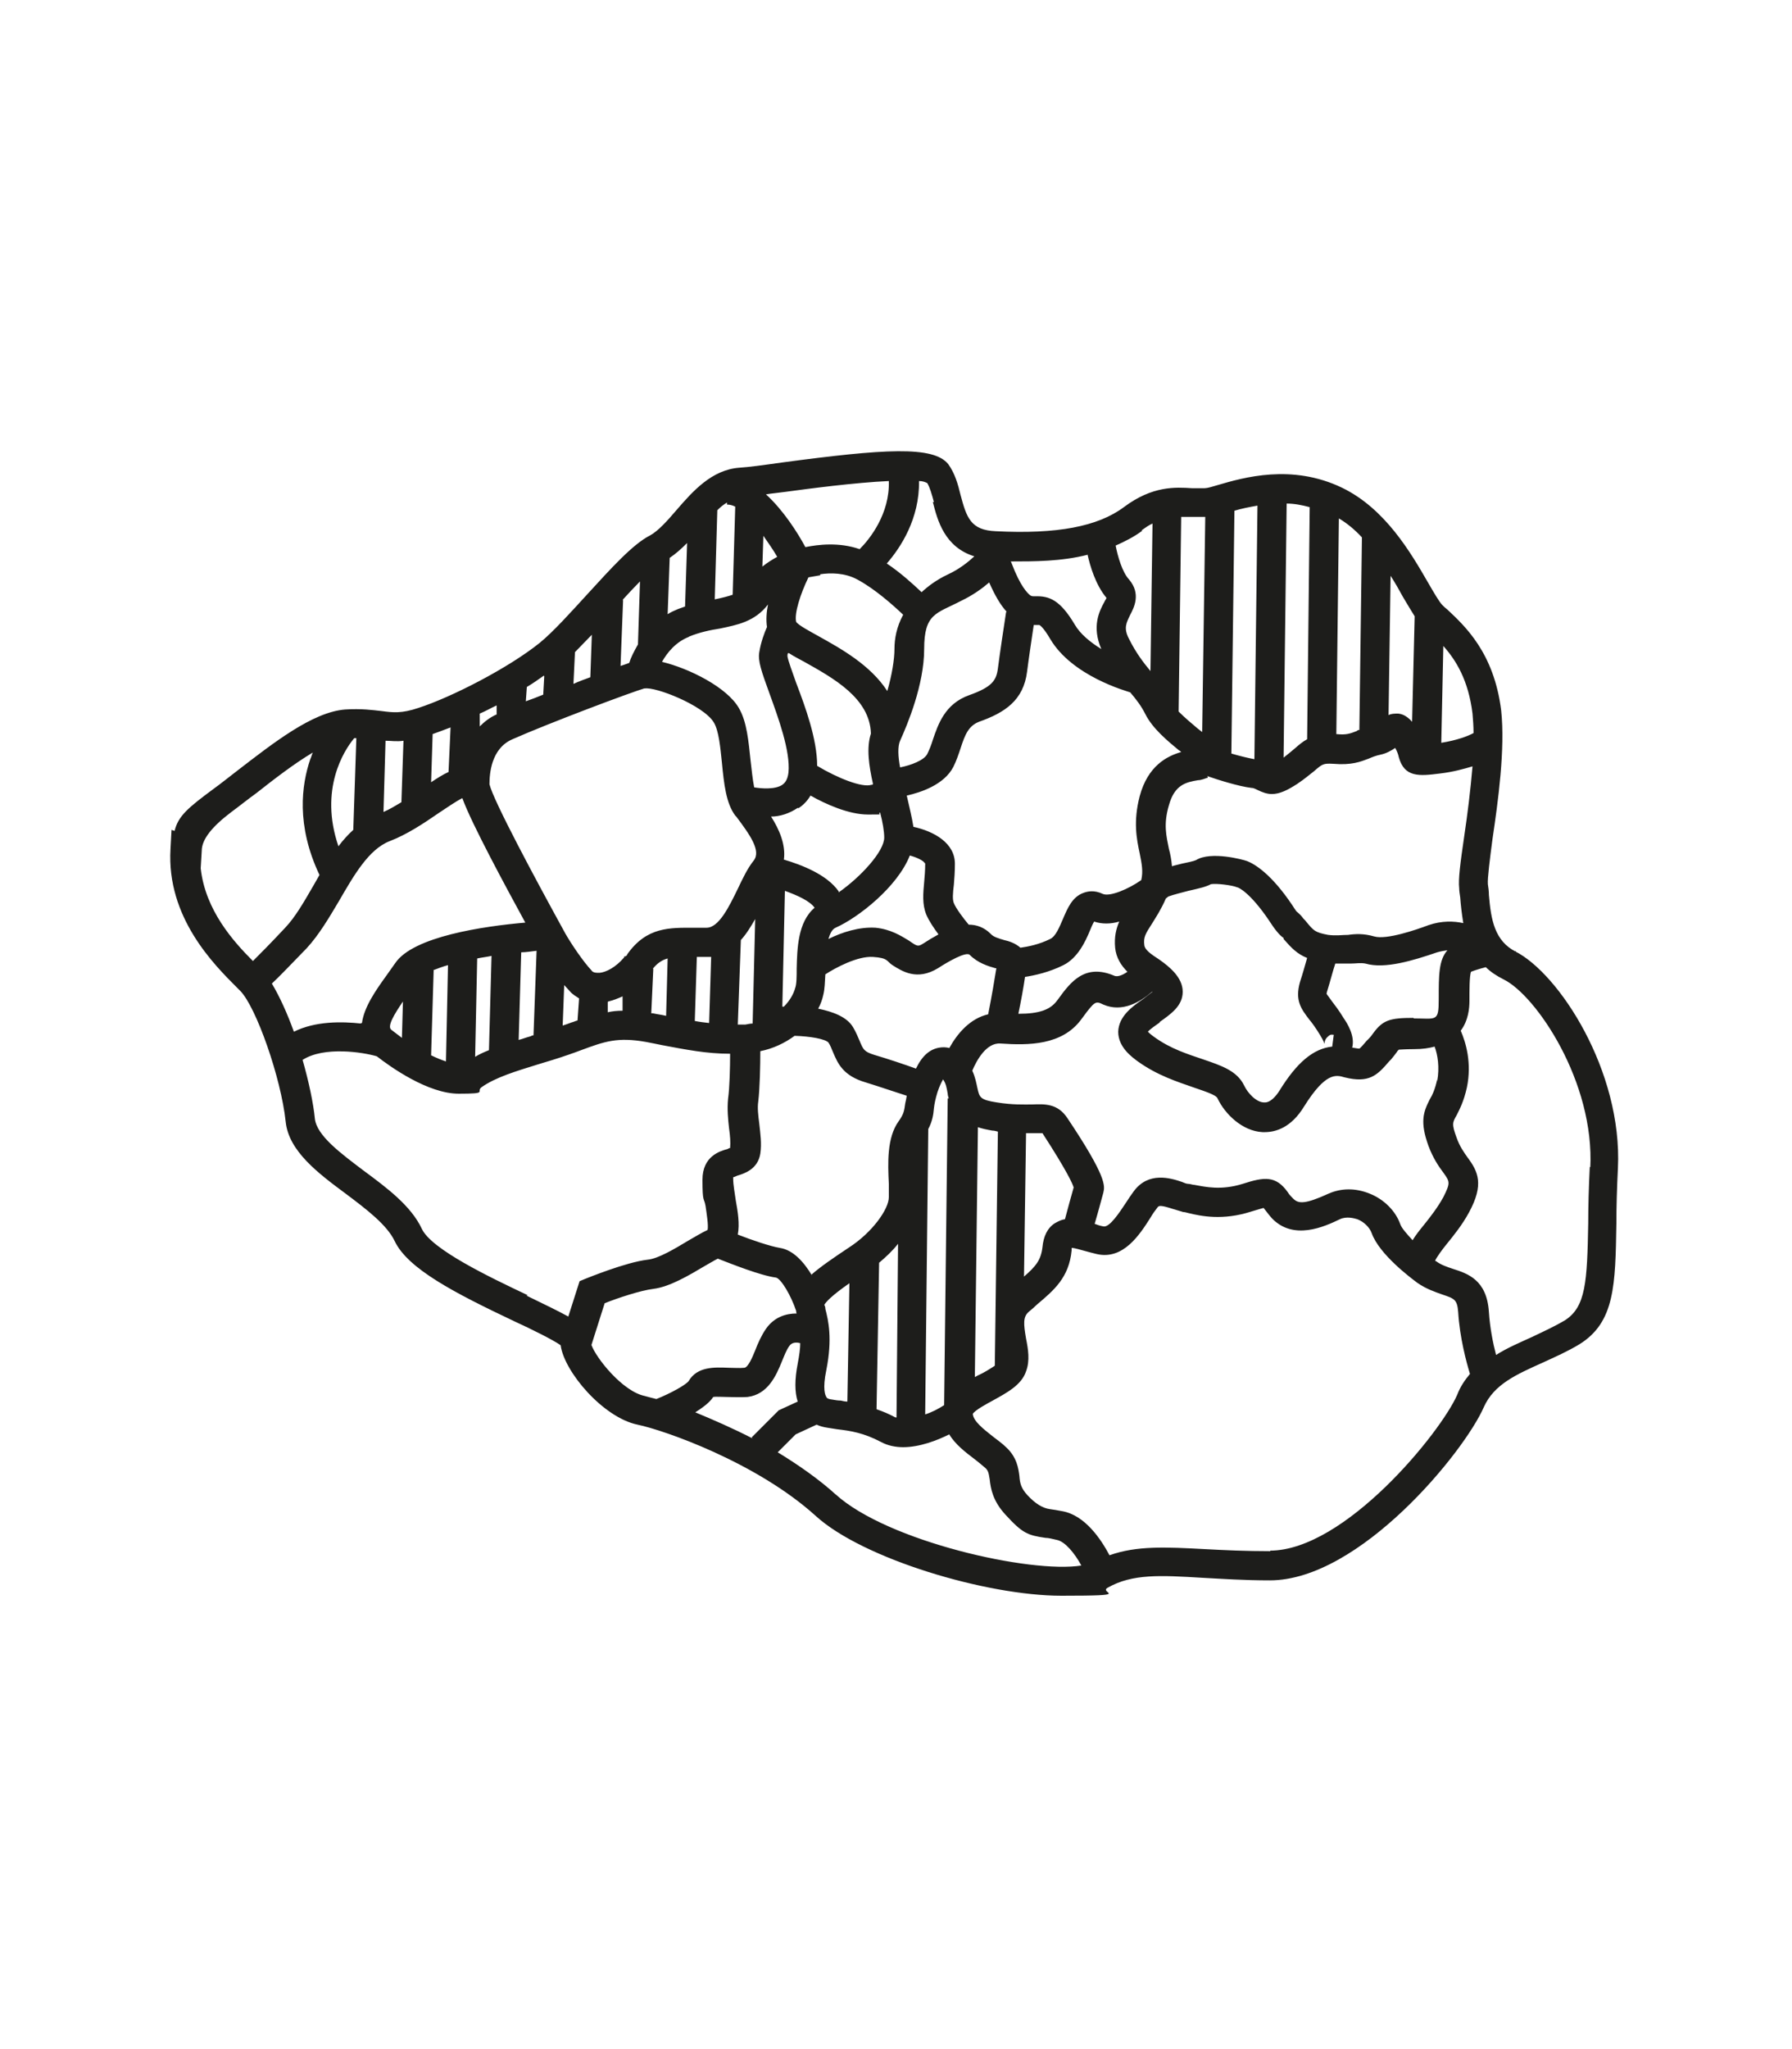 <?xml version="1.0" encoding="UTF-8"?>
<svg id="Ebene_2" data-name="Ebene 2" xmlns="http://www.w3.org/2000/svg" version="1.1" viewBox="0 0 350 400">
  <defs>
    <style>
      .cls-1 {
        fill: #1d1d1b;
        stroke-width: 0px;
      }
    </style>
  </defs>
  <path class="cls-1" d="M296.1,185.8c-4.2-2.1-4.9-6.3-5.3-11.1,0-.8-.1-1.4-.2-2.1-.1-1.1.4-5,.9-8.8,1.1-7.4,2.5-17.6,1.7-25.1-1.4-11.3-7.1-16.5-10.5-19.7-.4-.3-.7-.6-1-.9-.6-.6-1.7-2.5-2.8-4.4-3.3-5.7-8.3-14.4-16.8-18.5-9.8-4.7-19.2-2-24.3-.5-1,.3-2,.6-2.5.6h-2.5c-3.2-.2-7.7-.5-13.3,3.7-5.1,3.8-13.1,5.3-25,4.7-4.9-.2-5.7-2.6-6.9-7.1-.5-2.1-1.1-4.2-2.4-6-2.9-3.6-12.4-3-32.6-.3-3.5.5-6.5.9-8.2,1-5.4.4-9.1,4.6-12.3,8.3-1.8,2.1-3.5,4-5.1,4.9-3.4,1.7-7.7,6.5-12.2,11.4-3.3,3.6-6.7,7.4-9.4,9.6-6.1,4.9-17.2,10.6-23.7,12.7-3.3,1.1-4.9.9-7.2.6-1.8-.2-3.9-.5-7.1-.3-6.4.5-14.1,6.6-21,11.9-1.7,1.3-3.3,2.6-4.7,3.6-5,3.7-6.9,5.3-7.6,8.2l-.6-.2-.2,3.7c-.8,13.4,8.5,22.6,13,27.1l.6.6c3.1,3.1,8,17,8.9,25.6.6,5.7,6.3,10,11.7,14,4,3,8.1,6.1,9.6,9.3,2.6,5.4,11.7,10.1,23.3,15.6,3.5,1.6,7.7,3.7,9.1,4.7.7,5.2,8.3,14.1,15,15.5,5.3,1.1,23.3,7.4,34.8,17.8,9.2,8.4,33.4,15.6,48,15.6s7-.5,9.1-1.6c4.8-2.7,10.2-2.4,18.5-1.9,3.8.2,8.1.5,13.1.5,17.6,0,38-25.1,41.8-33.8,2-4.5,6.4-6.4,11.5-8.7,2.4-1.1,4.9-2.2,7.2-3.6,6.9-4.3,7-11.5,7.2-23.6,0-3.2.1-6.8.3-10.8.9-18.9-11.5-38-20.1-42.3h.2,0ZM280.7,210.7c-.4,1.9-.9,3-1.5,4-1.2,2.4-1.9,4.3-.2,9,.9,2.4,2,4,2.9,5.2,1.3,1.8,1.4,2,0,4.8-1.1,2-2.5,3.8-3.7,5.3-.9,1.1-1.7,2.1-2.3,3.1-1.1-1.2-2.1-2.3-2.4-3.1-.9-2.6-3.2-4.9-6-6-2.7-1.1-5.5-1.1-8,0-4.6,2.1-5.9,2-6.9,1s-.8-.9-1.1-1.3c-2.3-3.2-4.5-3-8.8-1.6-4.2,1.3-7.2.6-9.4.2-.4,0-.8-.2-1.2-.2s-.8-.2-1.3-.4c-2.1-.7-6.5-2.1-9.4,1.9-.5.7-1,1.4-1.5,2.2-1.2,1.8-3.2,4.9-4.4,4.6-.6-.1-1.2-.3-1.7-.5.6-2,1.4-5,1.7-6.1.3-1.3.7-3-7-14.5-1.9-2.9-4.4-2.8-6.9-2.7-1.7,0-3.8.1-6.9-.4-3.3-.5-3.4-1-3.8-2.8-.2-.9-.4-2.1-1-3.4.8-1.9,2.7-5.5,5.5-5.3,5.6.4,12,.3,15.7-4.6l.3-.4c2.5-3.4,2.6-3.3,4.1-2.6,3.7,1.6,7.2-.5,9.5-2.5h.1c-.5.4-1.3,1-1.8,1.4-2.2,1.5-4.8,3.4-4.9,6.4,0,3.1,2.8,5,3.7,5.7,4,2.9,8,4.1,11.1,5.2,2,.7,4.3,1.4,4.6,2.1,1.4,3,4.8,6.4,8.8,6.6h.4c2.2,0,5.2-.9,7.7-5,4.2-6.7,6.2-6.2,7.9-5.7,4.8,1.2,6.4-.4,8.7-3.1l.4-.4c.5-.6.8-1,1.1-1.4.1-.2.3-.4.4-.5.3,0,1.1-.1,2.9-.1s3-.2,4.1-.5c.6,1.6,1,4,.5,6.8v-.4h0ZM156.3,262.1c0,1.2-.2,2.5-.5,4.1-.6,3.1-.6,5.5,0,7.4l-3.7,1.7-5.3,5.3.2.2c-3.9-2-7.8-3.7-11.2-5.1,1.4-.9,2.8-1.9,3.5-3,.5-.1,1.8,0,2.7,0s2.6.1,4,0c4-.5,5.6-4.2,6.7-6.9.5-1.2.9-2.3,1.5-3.1.5-.7,1.4-.7,2.1-.5h0ZM158.6,249c-1.5-2.5-3.6-5-6.3-5.4-1.8-.3-5.4-1.5-8.2-2.6.4-2.1,0-4.5-.4-6.7-.2-1.5-.5-3-.5-4.2s0-.2,0-.3c.2,0,.5-.2.8-.3,1.3-.4,4-1.2,4.5-4.3.3-2,0-3.9-.2-5.8-.2-1.6-.4-3.1-.2-4.4.3-2.5.4-7,.4-9.8,2.5-.5,4.8-1.6,6.7-3,3.1.1,5.9.6,6.6,1.3.4.6.6,1.2.9,1.9.9,2.1,1.9,4.6,6.4,5.9,2.6.8,5.8,1.9,8,2.6-.1.6-.2,1.1-.3,1.5-.2,1.5-.3,2.1-1.3,3.5-2.3,3.2-2.1,8.2-1.9,12.2v2.6c0,2.3-3.2,6.9-7.9,9.9-3,2-5.5,3.7-7.3,5.3h.2ZM70.5,199.8c-3.7-.4-8.9-.5-13.1,1.6-1.3-3.6-2.8-6.9-4.3-9.4,1.4-1.3,3.6-3.6,6.8-6.9,2.4-2.6,4.4-6,6.3-9.2,2.9-5,5.8-10.1,9.9-11.7,3.4-1.3,6.7-3.5,9.6-5.5,1.5-1,3.4-2.3,4.6-2.9,1.8,5,8.7,17.7,12.3,24.3-8.1.7-21.9,2.7-25.4,7.9-.6.8-1.1,1.6-1.7,2.4-2.1,2.9-4.4,6.2-4.8,9.3h-.2ZM69.2,144.1h.4l-.6,17.9c-1,.9-2,2-2.9,3.2-3.8-11.1,1.1-18.7,3-21h0ZM125.9,134.4c2.1-.4,11.5,3.3,13.5,6.6,1,1.6,1.3,5,1.6,7.9.4,4.1.8,7.9,2.6,10.3l.2.2c2.7,3.6,4.9,6.7,3.4,8.6-1.2,1.5-2.1,3.4-3.1,5.5-1.7,3.5-3.7,7.6-6.1,7.6h-2.4c-4.8,0-9.3-.2-13.1,5.2,0,.2-.2.3-.4.4h-.2v.2c-1.7,2-3.6,2.9-4.8,3-.7,0-1.3,0-1.6-.5-1.6-1.7-3.9-5.1-5.1-7.2l-.6-1.1c-5-9.1-13.4-24.7-14.2-28h0c0-2,.3-7,4.5-8.8,7-3.1,23.2-9.2,26-10h-.2ZM121.6,117.1c1.1-1.2,2.3-2.5,3.4-3.6l-.4,12.3c-.8,1.4-1.4,2.6-1.7,3.6-.5.2-1.1.4-1.7.6l.5-12.9h-.1ZM160.2,112.3v-.2c2-.3,4.8-.3,7.2,1,3.4,1.8,7,5,9,6.9-1.3,2.4-1.7,4.7-1.7,6.7s-.5,5.1-1.4,8.2c-3.3-5.1-9.1-8.3-13.4-10.7-1.6-.9-3.9-2.1-4.4-2.8-.4-1.6.8-5.4,2.4-8.7l2.3-.4h0ZM220.7,135.1c1.2,1.4,2.2,2.7,3,4.3,1.4,2.8,4.3,5.2,6.6,7.1.1,0,.3.2.4.3-2.8.8-6.5,2.7-8.1,8.6-1.3,5-.6,8.4,0,11.2.4,2,.7,3.5.3,5.2-2.4,1.7-6.1,3.3-7.5,2.7-1.7-.8-3-.5-3.8-.2-2.2.8-3.1,3-4,5.1-.7,1.6-1.4,3.4-2.5,3.9-2.2,1.1-4.4,1.5-5.8,1.7-1-.9-2.3-1.3-3.2-1.5-1-.3-2.1-.6-2.6-1.2-1.3-1.3-2.8-1.8-4.3-1.8-1.1-1.3-2.5-3.2-2.9-4.2-.3-.7-.2-2,0-3.6.1-1.2.2-2.5.2-4.1,0-4-4-6.3-8.1-7.2-.3-1.9-.8-3.9-1.3-6.1,2.7-.6,7.3-2.1,9.1-5.6.6-1.2,1-2.4,1.4-3.6.9-2.8,1.6-4.4,3.6-5.2,5.1-1.8,8.7-4.2,9.4-9.8.3-2.4.9-6.4,1.3-9.1h1.1s.7.3,2.1,2.7c4.3,7.3,14.9,10.2,15.8,10.5h-.2ZM255.3,144.3c-.9.5-1.6,1.1-2.4,1.8-.6.5-1.3,1.1-2.2,1.8l.6-49.6c1.5,0,3,.3,4.5.7l-.5,45.4h0ZM245,148.2c-1.1-.2-2.8-.6-4.5-1.1l.6-47.4c1.3-.4,2.8-.7,4.5-1l-.6,49.5h0ZM235.8,151.5c2,.7,6.1,2,8.6,2.3.5,0,.7.2,1.2.4,1,.5,1.9.8,2.8.8,1.5,0,3-.7,5-2,1.5-1,2.5-1.9,3.3-2.5,1.6-1.4,1.8-1.5,3.7-1.4,3.6.3,5.3-.4,6.9-1,.7-.3,1.4-.6,2.4-.8s2.1-.8,2.8-1.3c.4.7.6,1.3.7,1.8,1.1,4,4,3.7,8,3.2,2.6-.3,4.7-.9,6.4-1.4-.4,4.7-1,9.5-1.6,13.5-.8,5.5-1.2,8.5-1,10.3,0,.5.1,1.1.2,1.8.1,1.4.3,3.2.6,5-1.8-.4-4.2-.5-6.8.4-2.4.9-8.2,2.9-10.6,2.2-2.1-.6-3.7-.5-5.1-.3-1.2,0-2.3.2-3.9,0-2.6-.5-2.8-.8-4.3-2.6-.2-.3-.5-.5-.7-.8s-.7-.8-1.2-1.2c-.2-.3-.5-.7-.8-1.2-4.1-6.1-7.3-8-8.8-8.6-.8-.3-7.1-2-10-.2-.4.2-1.8.5-2.8.7-.7.2-1.3.3-1.9.5-.1-1.2-.3-2.3-.6-3.4-.5-2.5-1.1-4.8,0-8.5,1.1-4,3.3-4.5,5.7-4.9.6,0,1.3-.3,1.9-.5v-.2h-.1ZM276.1,198.7c-4.6,0-6,.4-7.9,3-.2.3-.5.7-.9,1.1l-.4.4c-.5.6-1.2,1.4-1.4,1.5,0,0-.3,0-1.4-.2.6-2.3-1-4.8-1.7-5.8-.9-1.5-1.7-2.5-2.3-3.3-.4-.6-.9-1.2-1-1.4,0,0,0-.2.2-.8.5-1.6,1-3.6,1.5-5.1h2.9c1.2,0,2-.2,3,0,3.8,1.1,9.3-.6,14-2.2.7-.2,1.3-.3,2-.4-1.7,1.9-1.7,4.9-1.7,9.5s-.4,3.8-5.1,3.8h.2,0ZM185.5,204.6c-.7-.2-1.4-.2-2-.1-1.9.3-3.4,1.6-4.6,4.1-2.2-.8-5.5-1.9-8.2-2.7-1.9-.6-2.1-1-2.8-2.7-.3-.7-.7-1.7-1.3-2.7-1.2-2-3.9-3-6.8-3.6.5-.9.8-1.8,1-2.7.3-1.2.3-2.5.4-4,2-1.3,6.3-3.6,9.3-3.4s2.6.8,3.8,1.6c1.9,1.2,4.8,3.1,8.9.6,2-1.3,5.5-3.3,6.2-2.6,1.6,1.6,3.6,2.2,5,2.6h.2c-.3,1.9-.9,5.5-1.6,9-3.5.8-6,3.7-7.6,6.6h.1ZM144.7,183.5c1.1-1.2,2-2.7,2.8-4.1l-.5,20.4c-.4,0-.9.1-1.4.2h-1.5l.6-16.5h0ZM154.1,127.5c.9.6,1.9,1.1,3,1.7,5.7,3.2,12.8,7.1,13,14-.9,2.8-.4,6.2.4,9.8,0,.2-.2.2-.3.2-1.8.6-6.6-1.3-10.6-3.7,0-5.2-2.3-11.5-4.1-16.2-.7-2-1.6-4.4-1.7-5.2,0-.2,0-.4.1-.6h.2ZM180.7,168.6c0,1.3-.1,2.5-.2,3.6-.2,2.2-.4,4.3.4,6.3.5,1.2,1.5,2.7,2.4,3.9-1.1.6-2.1,1.2-3,1.8-1,.6-1.1.6-2.8-.6-1.5-.9-3.5-2.2-6.5-2.5-3.2-.2-6.6.9-9.2,2.2.3-1,.7-1.9,1.4-2.2,4.5-2,12.1-8,14.5-14.1,1.5.4,2.8,1.1,2.9,1.5h.1ZM152.8,196.5l.5-22.6c2.5.9,4.9,2,5.8,3.3-3.3,2.8-3.4,8-3.5,11.9,0,1.5,0,3-.3,3.8-.3,1.1-1,2.4-2.2,3.6h-.4,0ZM155.9,157.8c.8-.5,1.7-1.3,2.4-2.5,3,1.7,7.5,3.7,11.2,3.7s1.7,0,2.4-.4c.5,1.9.8,3.7.8,4.9,0,2.7-4.6,7.7-8.9,10.7v-.2c-2.3-3.3-7.3-5.2-10.7-6.2.4-2.9-.9-5.9-2.5-8.4,1.7,0,3.6-.6,5.2-1.7h.1ZM200.2,190.7c1.9-.3,4.7-.9,7.5-2.3s4.3-4.6,5.2-6.8c.2-.5.5-1.2.8-1.7,1.5.5,3.2.5,4.9,0-.6,1.4-1,3-.8,5.1.2,2,1.2,3.5,2.4,4.7-1,.7-1.9,1-2.5.8-5.8-2.5-8.6,1.2-11,4.5l-.3.4c-1.3,1.7-3.4,2.5-7.5,2.5.5-2.4,1-5.1,1.3-7.2h0ZM226.5,199.5c2.1-1.5,4.5-3.1,4.5-5.9s-2.6-4.9-4.6-6.3c-1.7-1.1-2.8-1.9-2.9-2.8-.2-1.5.2-2.2,1.5-4.2.8-1.3,1.8-2.8,2.7-4.9l.5-.4h0c1.1-.4,2.8-.8,3.9-1.1,2.2-.5,3.5-.8,4.4-1.3,1-.2,4.2.2,5.1.6.3,0,2.6,1.1,6.2,6.4,1.1,1.7,2,2.9,2.9,3.5v.2c1.5,1.7,2.6,2.9,4.6,3.7-.4,1.4-.9,3.2-1.4,4.7-1,3.6.2,5.2,1.8,7.3.6.7,1.3,1.7,2.1,3s.9,1.8.9,1.8c0-.2,0-.8.5-1.3s.7-.6,1.3-.5l-.3,2.3c-3.7.4-6.9,3.1-10.3,8.6-.7,1.1-1.8,2.4-3,2.3-1.5,0-3.2-1.8-3.9-3.3-1.4-2.9-4.5-3.9-8-5.1-2.9-1-6.3-2-9.6-4.4-.7-.5-1-.8-1.2-1,.4-.5,1.6-1.3,2.3-1.8h0ZM196.5,119.5c-.4,2.6-1.2,7.9-1.6,11-.3,2.3-1.1,3.6-5.6,5.2-4.8,1.7-6.1,5.8-7.1,8.7-.3,1-.7,2-1.1,2.8-.6,1.2-3.2,2.2-5.3,2.6-.4-2.1-.5-4.1,0-5.2,1.4-3.1,4.7-10.9,4.7-17.9s2.4-6.9,7.2-9.4c2.3-1.1,4.1-2.4,5.5-3.6,1.1,2.5,2.2,4.4,3.4,5.7h0ZM149.1,104.6c.9,1.3,1.9,2.7,2.7,4.1-.9.5-1.9,1.1-2.9,1.9l.2-6.1h0ZM142,98.5c.5,0,1,.1,1.6.4l-.5,17.2c-.9.3-2,.6-3.5.9l.5-17.4c.6-.6,1.2-1.1,1.9-1.5v.4h0ZM134.5,124.3c2.2-.9,4.2-1.3,6.1-1.6,3.3-.7,6.8-1.3,9.4-4.7-.3,1.5-.4,3-.2,4.4-.5,1.1-1.2,3-1.5,4.9-.3,1.7.4,3.7,2,8.1,1.7,4.7,4.1,11.2,3.7,15.4-.2,1.6-.8,2.1-1.2,2.4-1.5,1-4.3.7-5.5.5-.3-1.5-.5-3.5-.7-5.2-.4-3.7-.7-7.6-2.3-10.3-2.3-4-9.6-7.7-15-9,1-1.8,2.7-3.9,5.3-4.9h-.1ZM96.9,139.5c-1.3.6-2.3,1.4-3.2,2.3v-2.5c1.2-.5,2.2-1.1,3.3-1.6v1.8h-.1ZM87.6,150.7c-1.1.5-2.2,1.2-3.4,2l.3-9.4c1.1-.4,2.2-.8,3.5-1.3l-.4,8.8h0ZM78.7,195.5l-.2,7.1c-.7-.5-1.4-1.1-2.1-1.6-.8-.7.6-3,2.3-5.5ZM84.6,189.4c.8-.3,1.8-.7,2.9-1l-.4,18.8c-.9-.3-1.9-.7-2.9-1.2l.5-16.6h0ZM93.2,187.1c.9-.2,1.9-.3,2.8-.5l-.5,18.4c-1,.4-1.9.8-2.7,1.3l.4-19.2h0ZM101.8,185.9c1,0,2-.2,3-.3l-.6,16.5c-.2,0-.4.1-.6.2-.8.2-1.5.5-2.3.7l.5-17.1h0ZM110.2,192.3c.4.4.7.8,1.1,1.2.5.6,1.2,1,1.8,1.4l-.3,4.3c-.4.1-.8.3-1.2.4-.5.2-1.1.4-1.7.6l.3-8h0ZM118.8,195.5c.9-.2,1.9-.6,2.8-1v2.8c-1.1,0-2,.1-2.9.3v-2h0ZM127.5,189.1c.9-1.1,1.8-1.7,2.9-2l-.3,11.2c-.8-.2-1.7-.3-2.6-.5h-.3l.4-8.7h0ZM136,186.8h2.9l-.4,12.9c-.9-.1-1.8-.2-2.8-.4l.4-12.5h0ZM161.2,255.4c0-.2-.1-.5-.2-.7.3-.5,1.3-1.7,4.9-4.2l-.4,23.1c-.4,0-.9-.1-1.3-.2-.6,0-1.1-.1-1.7-.2-.9-.1-1.1-.4-1.1-.5-.2-.3-.8-1.5,0-5.3,1.2-6.1.4-9.6-.2-11.9h0ZM171.7,246.5c1.3-1.1,2.6-2.3,3.7-3.7l-.3,33.9h-.2c-1.3-.7-2.5-1.2-3.7-1.6l.5-28.5h0ZM181.3,220.4c.8-1.5,1-2.8,1.1-4,.1-.9.3-1.9.7-3.2.4-1.2.8-2,1.1-2.5h0c.6.9.7,1.7.9,2.8,0,.3.1.6.2.9h-.2l-.7,59.9h0c-1.1.7-2.4,1.4-3.7,1.8l.6-55.6h0ZM190.9,220c.8.3,1.8.5,2.9.7.4,0,.7.1,1.1.2l-.6,45.7c-.9.6-2.2,1.4-3.1,1.8-.3.1-.5.3-.8.4l.6-48.8h0ZM200.5,221.2h3.1c4.8,7.4,5.9,9.9,6.1,10.6-.4,1.4-1.2,4.3-1.7,6.2-.7.1-1.3.4-2,.8-1.4.9-2.2,2.5-2.4,4.7-.3,2.5-1.3,3.7-3.6,5.7l.4-28h0ZM287.6,139.3c.1,1.2.2,2.5.2,3.8-1.1.6-3.2,1.4-6.3,1.9l.4-18.9c2.5,2.8,4.9,6.7,5.7,13.2h0ZM276.3,120.3l-.5,20.6c-.7-.8-1.6-1.5-2.7-1.6-.7,0-1.4,0-1.9.3l.4-27.2c.9,1.4,1.7,2.8,2.4,4.1.9,1.5,1.6,2.7,2.3,3.8h0ZM266,105l-.5,37.5c-.2,0-.3,0-.5.2-1.3.5-2,.8-4,.6l.5-42.1c1.7,1,3.2,2.3,4.5,3.7h0ZM235.4,101l-.6,41.9c-.3-.2-.6-.5-.9-.7-1.2-1-2.6-2.2-3.7-3.3l.5-38h4.7ZM223,103.5c.7-.5,1.4-1,2.1-1.3l-.4,28.8c-1.4-1.7-2.8-3.5-4.2-6.3-1.1-2.1-.5-3.1.2-4.6.8-1.5,2.2-4.2-.2-7-1.3-1.4-2.2-4.5-2.6-6.6,1.8-.8,3.6-1.7,5.2-2.9h-.1ZM212.4,108.2c.5,2.3,1.6,6,3.7,8.5,0,.2-.3.5-.4.8-1,1.8-2.5,4.8-.6,9.2-2.1-1.3-4.1-2.9-5.2-4.8-2.8-4.7-4.9-5.6-7.7-5.5-.6,0-.7,0-1-.2-.5-.4-1.9-1.7-3.6-6.2,0,0-.1-.3-.2-.4,4.6,0,9.9,0,15-1.3h0ZM182.2,98c.9,3.6,2.3,8.8,8.1,10.6-1.2,1.1-2.9,2.5-5.3,3.6-2.1,1-3.7,2.2-5,3.4-1.7-1.6-4.1-3.8-6.8-5.6,2.7-3.1,6.4-8.7,6.3-16.1.7,0,1.2.2,1.6.4.5.8.9,2.2,1.3,3.7h-.2ZM153.5,96c4.4-.6,13.5-1.8,20.1-2.1.2,6.4-3.7,11.3-5.7,13.3-4-1.4-8.1-.9-10.6-.4-1.5-2.8-4.3-7.2-7.7-10.3,1.2-.2,2.5-.3,3.9-.5ZM134.2,106l-.4,12.4c-.5.2-.9.3-1.4.5-.7.3-1.4.6-2,1l.4-11c1.2-.8,2.3-1.8,3.4-2.9ZM115.6,123.7l-.3,8.5c-1.1.4-2.2.8-3.3,1.3l.3-6.2c1.1-1.1,2.2-2.3,3.4-3.5h0ZM106.3,132l-.2,3.6c-1.2.5-2.3.9-3.4,1.3l.2-2.8c1.2-.7,2.3-1.5,3.3-2.2h0ZM78.8,144.7l-.4,11.9c-1.2.7-2.3,1.4-3.5,1.9l.4-13.9c1.1,0,2.2.2,3.5,0h0ZM39.2,169.5l.2-3.4c0-2.3,2.1-4.8,5.8-7.6,1.5-1.1,3.1-2.4,4.9-3.7,3.3-2.6,7.3-5.7,11-7.9-.2.4-.3.9-.5,1.3-1.7,5-2.8,12.9,1.8,22.6-.4.7-.8,1.4-1.2,2.1-1.8,3.1-3.5,6.1-5.5,8.2-2.9,3.1-5,5.2-6.3,6.5-3.8-3.8-9.3-9.9-10.2-18.1h0ZM103,252.8c-7.4-3.5-18.7-8.9-20.6-12.9-2.1-4.5-6.8-8-11.4-11.4-4.5-3.4-9.1-6.8-9.5-10.1-.3-3.1-1.2-7.3-2.4-11.5,4.2-2.7,11.8-1.5,14.5-.7,2.7,2.1,10,7.3,16,7.3s3.2-.4,4.5-1.3c2.7-1.9,6.7-3.1,10.9-4.4,2-.6,4-1.2,6-1.9.9-.3,1.7-.6,2.5-.9,4.6-1.7,7.1-2.6,12.7-1.6,1.1.2,2,.4,3,.6,4.8.9,8.8,1.7,13.4,1.7,0,2.7-.1,6.7-.4,8.8-.2,2.1,0,4,.2,5.8.2,1.4.3,2.7.2,3.8-.2,0-.3.1-.5.2-1.5.4-4.9,1.4-4.9,6s.3,3.4.6,5.1c.2,1.4.6,3.8.4,4.7-1.1.5-2.4,1.3-3.8,2.1-2.5,1.5-5.8,3.5-7.9,3.7-4.3.5-11.8,3.6-12.1,3.7l-1.2.5-2.2,6.9c-2-1.1-4.7-2.4-8.2-4.1h.2ZM115.5,262.6l2.6-8.2c2.5-1,7-2.5,9.5-2.8,3.2-.4,6.9-2.6,10.1-4.5.9-.5,1.7-1,2.5-1.4,2.6,1,8.3,3.3,11.4,3.7,1,.3,2.9,3.5,3.9,6.5h0c0,.2,0,.3.1.5-2.1,0-4.4.7-6,3-.9,1.3-1.6,2.9-2.1,4.2-.6,1.5-1.4,3.3-2.1,3.4-1,.1-2.1,0-3.1,0-2.7-.1-6.1-.3-7.8,2.6-.5.7-3.5,2.4-6.3,3.5-.8-.2-1.6-.4-2.3-.6-4.3-.9-9.5-7.4-10.4-10h0ZM163.3,291.8c-3.3-3-7.3-5.8-11.4-8.3l3.5-3.5,4.1-1.9c.6.3,1.4.5,2.1.6.6.1,1.2.2,1.9.3,2.6.3,5.2.7,8.6,2.5,1.3.7,2.8,1,4.3,1,3.2,0,6.6-1.3,9-2.5,1.2,2,3.2,3.5,4.9,4.8.8.6,1.6,1.3,2.2,1.8.5.5.6.9.8,2.2.2,1.8.6,4.2,3.1,6.9,3.3,3.6,4.3,4,7.8,4.5.6,0,1.3.2,2.2.4,1.6.3,3.5,2.6,4.8,5-9.9,1.6-37.9-4.7-48-13.9h0ZM248.1,302.8c-4.9,0-9.1-.2-12.8-.4-7.5-.4-13.3-.7-18.6,1.2-1.7-3.2-4.8-7.8-9.2-8.6-1-.2-1.7-.3-2.4-.4-1.5-.2-2.9-1.1-4.4-2.7-1.3-1.4-1.5-2.4-1.6-3.8-.2-1.5-.5-3.6-2.5-5.5-.8-.8-1.8-1.5-2.7-2.2-1.9-1.5-3.8-3-3.9-4.4.4-.7,2.6-1.9,3.9-2.6,2.7-1.5,5.6-3,6.5-5.7.8-2.1.4-4.4,0-6.4-.5-2.9-.6-4.2.5-5.2.6-.5,1.2-1,1.7-1.5,3.2-2.7,6.2-5.2,6.7-10.5v-.5c.6,0,1.8.4,2.6.6.7.2,1.5.4,2.3.6,5.2,1.2,8.4-3.8,10.5-7.1.4-.7.9-1.4,1.3-1.9.3-.5.6-.6,3.1.2.7.2,1.3.4,2,.6.3,0,.6.1,1,.2,2.5.6,6.7,1.5,12.3-.3,1.3-.4,2-.6,2.4-.7h0c.4.5.9,1.2,1.6,2,4.2,4.4,10.2,1.7,13.3.2,1.3-.6,2.7-.2,3.4,0,1.3.5,2.4,1.6,2.8,2.7,1.5,4.2,7.7,8.8,8.9,9.7h0c1.7,1.2,3.5,1.8,4.9,2.3,2.4.8,2.9,1,3.1,3.4.3,5,1.6,9.8,2.3,12.1-1,1.2-1.9,2.5-2.5,4.1-3.2,7.3-21.9,30.4-36.6,30.4h.1ZM310.5,227.8c-.2,4.1-.3,7.7-.3,11-.2,11.5-.5,16.3-4.5,18.9-2,1.2-4.2,2.2-6.5,3.3-2.4,1.1-4.8,2.1-7,3.5-.6-2.3-1.2-5.3-1.4-8.4-.4-6.3-4.2-7.5-7-8.4-1.2-.4-2.4-.8-3.3-1.5,0,0-.1,0-.2-.1.3-.7,1.4-2.2,2.3-3.3,1.3-1.6,3-3.7,4.3-6.1,3-5.5,1.8-8-.3-10.8-.7-1-1.5-2.1-2.1-3.8-1-2.7-.8-3,0-4.4.6-1.2,1.4-2.7,2-5.4,1-4.8-.2-8.8-1.2-11.1,1.5-2,1.7-4.4,1.7-5.8,0-2.2,0-4.8.3-5.7.5-.2,1.7-.6,2.9-.9.9.9,2.1,1.7,3.5,2.4,6.3,3.1,17.8,20,16.9,36.9v-.3h0Z"/>
</svg>